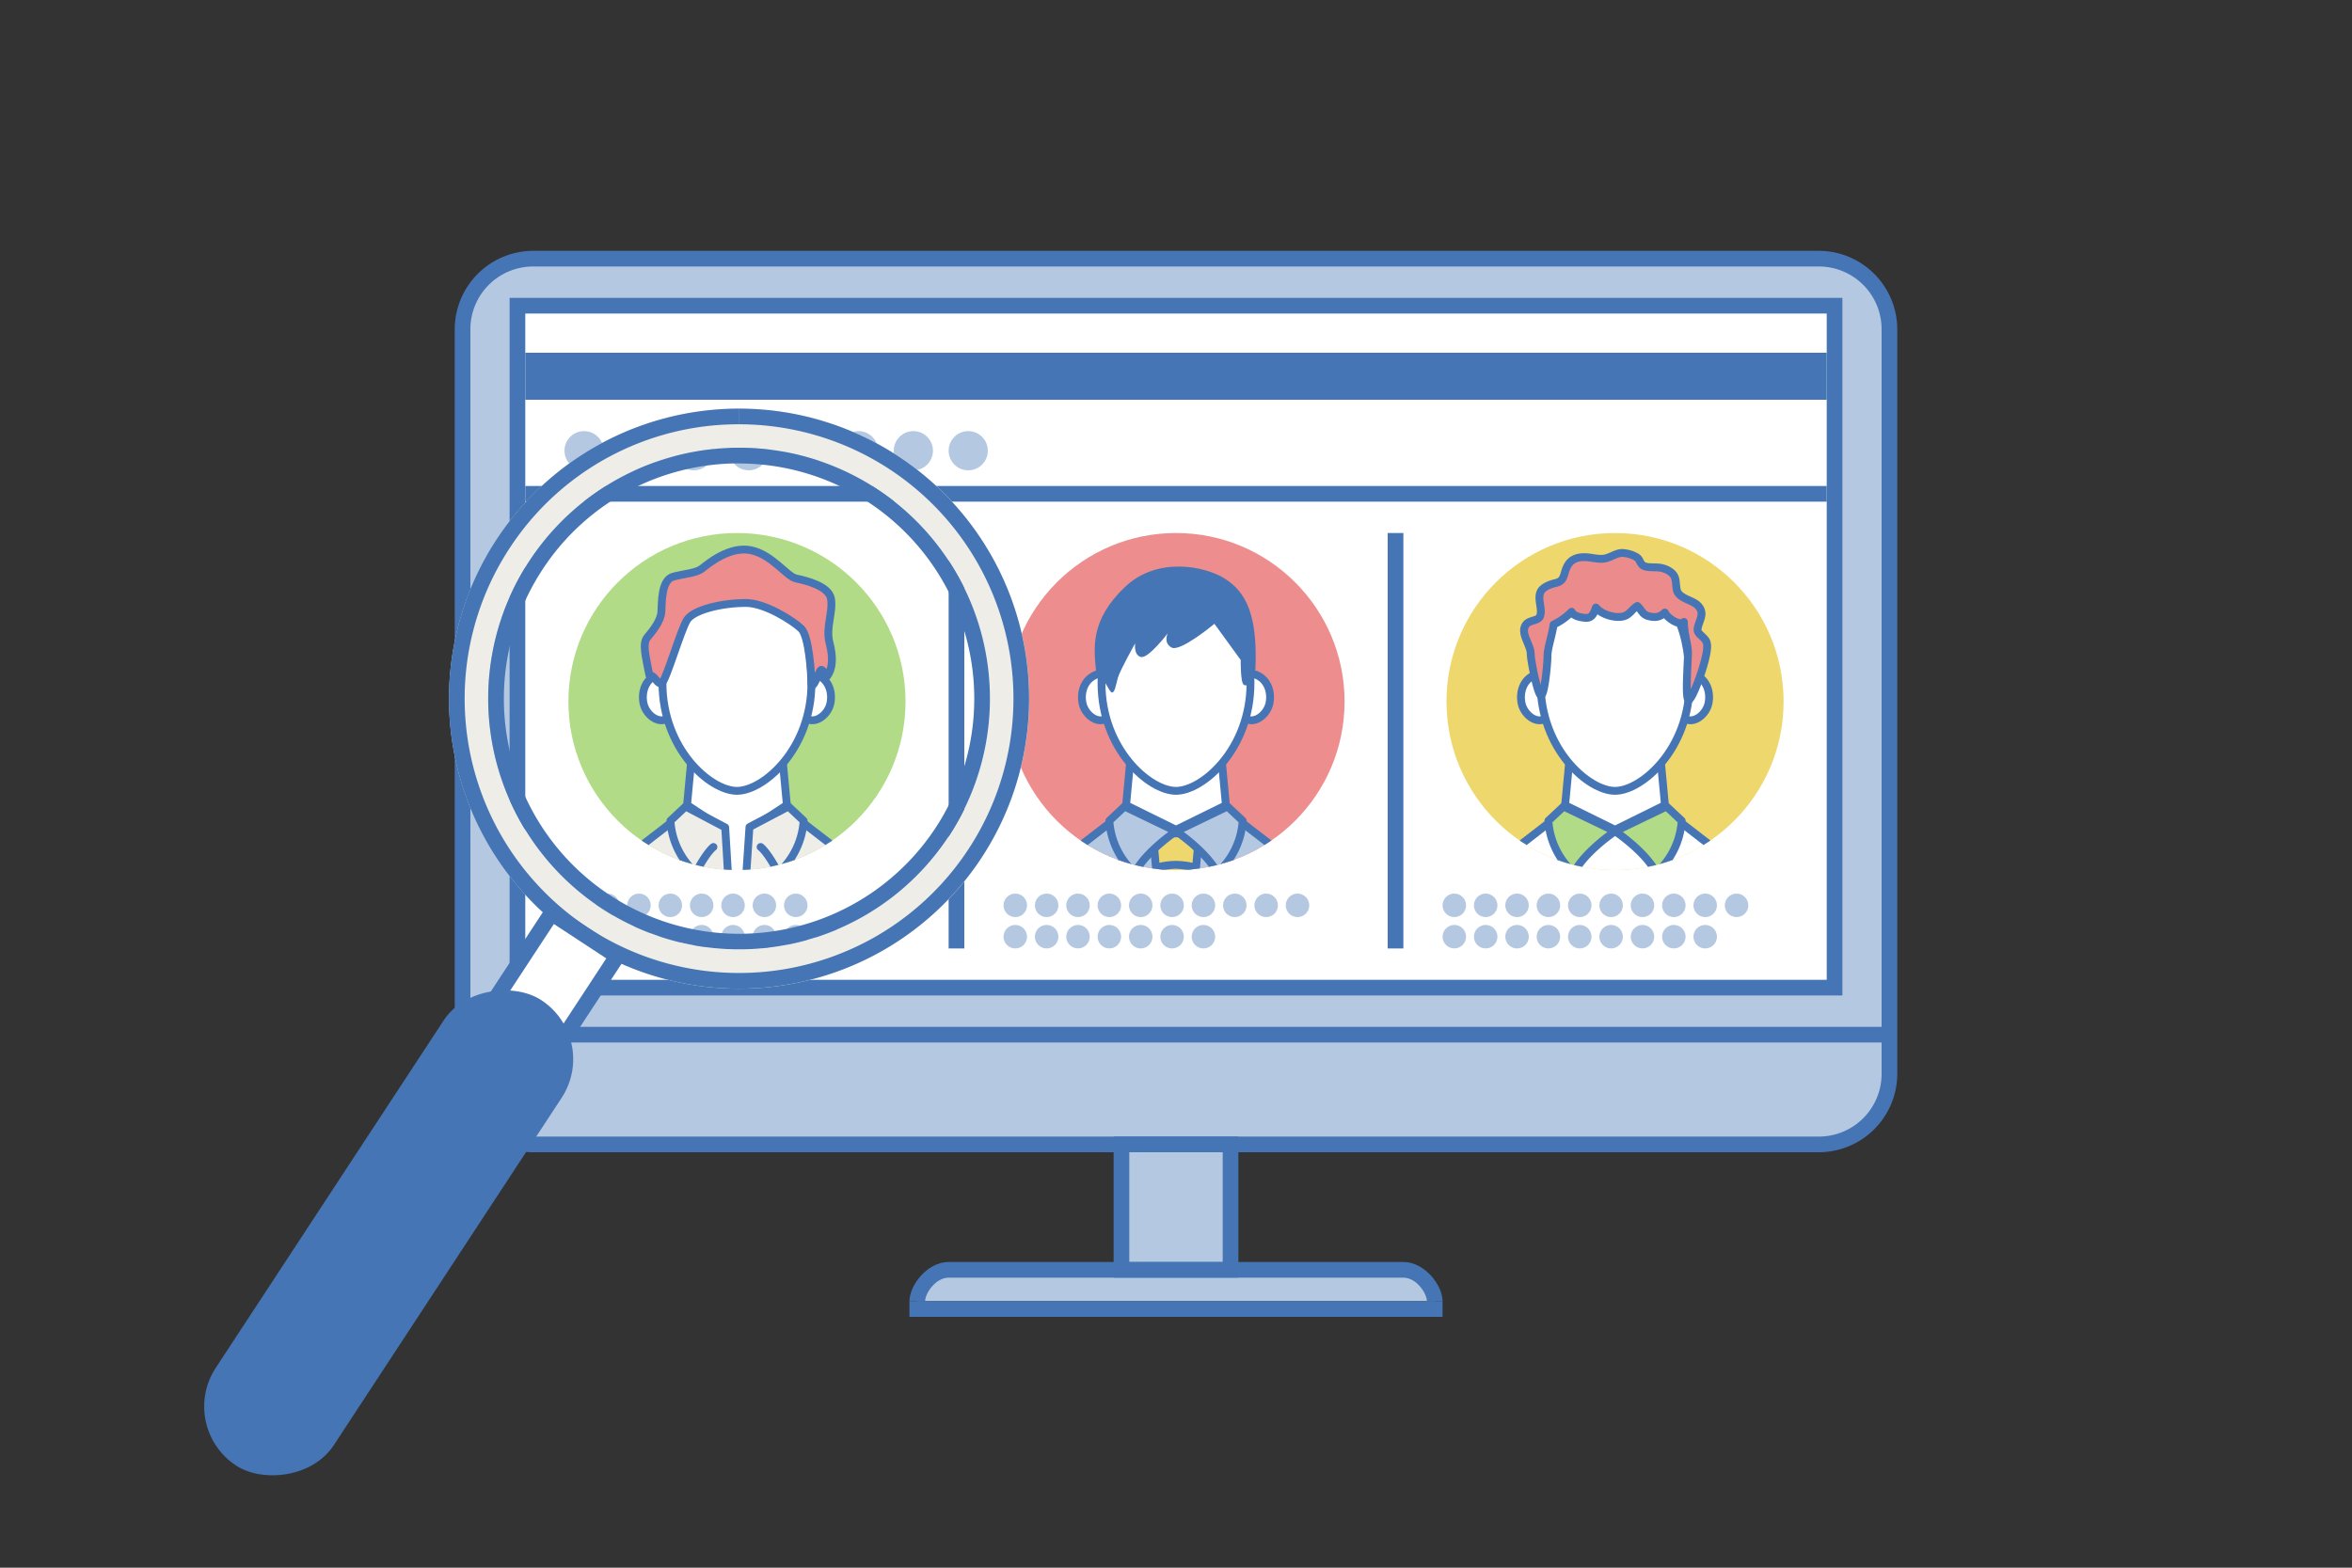 <svg xmlns="http://www.w3.org/2000/svg" xmlns:xlink="http://www.w3.org/1999/xlink" viewBox="0 0 900 600"><rect x="0" y="0" width="900" height="600" fill="#333333" stroke="none"/><defs><style>.cls-1{fill:none;}.cls-18,.cls-2{fill:#b5c8e1;}.cls-3{fill:#4575b4;}.cls-4,.cls-7,.cls-8{fill:#fff;}.cls-14,.cls-5{fill:#b1db86;}.cls-6{clip-path:url(#clip-path);}.cls-10,.cls-11,.cls-14,.cls-15,.cls-18,.cls-7,.cls-8{stroke:#4575b4;stroke-width:3px;}.cls-7{stroke-miterlimit:10;}.cls-10,.cls-11,.cls-14,.cls-15,.cls-18,.cls-8{stroke-linecap:round;stroke-linejoin:round;}.cls-10,.cls-9{fill:#efede8;}.cls-11,.cls-16{fill:#ee8d8d;}.cls-12{fill:#eed86d;}.cls-13{clip-path:url(#clip-path-2);}.cls-15{fill:#ec8b8b;}.cls-17{clip-path:url(#clip-path-3);}</style><clipPath id="clip-path"><circle class="cls-1" cx="282" cy="268.5" r="64.5"/></clipPath><clipPath id="clip-path-2"><circle class="cls-1" cx="618" cy="268.5" r="64.5"/></clipPath><clipPath id="clip-path-3"><circle class="cls-1" cx="450" cy="268.5" r="64.5"/></clipPath></defs><title>freee_fin_illcon</title><g id="レイヤー_2" data-name="レイヤー 2"><rect class="cls-2" x="177" y="99" width="546" height="339" rx="27" ry="27"/><path class="cls-3" d="M696,102a24,24,0,0,1,24,24V411a24,24,0,0,1-24,24H204a24,24,0,0,1-24-24V126a24,24,0,0,1,24-24H696m0-6H204a30.09,30.09,0,0,0-30,30V411a30.09,30.09,0,0,0,30,30H696a30.09,30.09,0,0,0,30-30V126a30.09,30.09,0,0,0-30-30Z"/><rect class="cls-3" x="180" y="393" width="540" height="6"/><rect class="cls-4" x="198" y="117" width="504" height="261"/><path class="cls-3" d="M699,120V375H201V120H699m6-6H195V381H705V114Z"/><path class="cls-2" d="M537,486H363c-6.62,0-12,6-12,12H549C549,492,543.62,486,537,486Z"/><rect class="cls-2" x="429.13" y="438" width="41.73" height="48"/><path class="cls-3" d="M467.87,441v42H432.13V441h35.74m6-6H426.13v54h47.74V435Z"/><path class="cls-3" d="M363,489H537c5,0,9,6,9,9h6c0-6-6.75-15-15-15H363c-8.25,0-15,9-15,15h6C354,495,358,489,363,489Z"/><rect class="cls-3" x="348" y="498" width="204" height="6"/><rect class="cls-3" x="201" y="135" width="498" height="18"/><rect class="cls-3" x="201" y="186" width="498" height="6"/><rect class="cls-3" x="363" y="204" width="6" height="159"/><rect class="cls-3" x="531" y="204" width="6" height="159"/><circle class="cls-2" cx="223.5" cy="172.5" r="7.5"/><circle class="cls-2" cx="244.5" cy="172.5" r="7.5"/><circle class="cls-2" cx="265.5" cy="172.5" r="7.5"/><circle class="cls-2" cx="286.5" cy="172.5" r="7.5"/><circle class="cls-2" cx="307.5" cy="172.5" r="7.5"/><circle class="cls-2" cx="328.5" cy="172.5" r="7.5"/><circle class="cls-2" cx="349.5" cy="172.5" r="7.5"/><circle class="cls-2" cx="370.5" cy="172.5" r="7.5"/><circle class="cls-5" cx="282" cy="268.5" r="64.5"/><g class="cls-6"><polygon class="cls-7" points="299.62 292.36 282 294.07 264.38 292.36 261 328.36 281.57 328.36 282.42 328.36 303 328.36 299.62 292.36"/><path class="cls-8" d="M253.46,257.68c-6.39,1.11-8.24,7-7.18,11.68.86,3.82,5.05,7.54,8.6,5.94"/><path class="cls-8" d="M310.54,257.68c6.39,1.11,8.24,7,7.18,11.68-.87,3.82-5.06,7.54-8.6,5.94"/><path class="cls-7" d="M282,221.68c-24.84,0-28.5,24.25-28.5,39.77,0,25.23,18.27,41.23,28.5,41.23s28.5-16,28.5-41.23C310.5,245.93,306.84,221.68,282,221.68Z"/><path class="cls-9" d="M247.41,341.68,246.25,323l18.09-14,16.83,11.15a1.56,1.56,0,0,0,1.66,0L299.66,309l18.09,14-1.16,18.69Z"/><path class="cls-3" d="M299.6,310.86l16.61,12.83-1,16.49H248.82l-1-16.49,16.6-12.83,15.94,10.56a3.06,3.06,0,0,0,3.32,0l15.94-10.56m.13-3.68L282,318.91l-17.73-11.73-19.56,15.11L246,343.18h72l1.3-20.89-19.57-15.11Z"/><line class="cls-10" x1="285.28" y1="318.04" x2="285.05" y2="318.17"/><path class="cls-11" d="M285.42,230.77c-9.37,0-20.06,2.67-22.49,6.45s-7.91,22.84-9.61,24.06-2.43-2.67-4.85-2.92c-1.35-7.17-2.8-12-.74-14.46s5.11-6.2,5.35-9.73-.12-12.28,4.62-13.49,8.75-1.33,11.06-3.16,10.46-8.63,18.6-6.93,13.74,10.09,17.26,10.82,12.52,2.8,13.37,7.78-2.06,11.06-.61,16.65,1.35,9.85-.84,12.89c-2.2-2.55-2.2-3.28-3.16-1s-2.92,6.69-2.92,3.52-.86-17.75-3.89-20.66S292.83,230.77,285.42,230.77Z"/><polygon class="cls-4" points="285.18 343.18 279.18 343.18 277.68 310.18 286.68 310.18 285.18 343.18"/><path class="cls-10" d="M273,324.17s-2.43,1.61-6.78,9.89a29.24,29.24,0,0,1-9.67-19.94l5.79-5.44,15.16,8L279,341.51"/><path class="cls-10" d="M291.05,324.17s2.43,1.61,6.78,9.89a29.24,29.24,0,0,0,9.67-19.94l-5.79-5.44-14.93,7.86-1.7,25.16"/></g><circle class="cls-12" cx="618" cy="268.5" r="64.5"/><g class="cls-13"><polygon class="cls-7" points="635.62 292.36 618 294.07 600.38 292.36 597 328.36 617.57 328.36 618.42 328.36 639 328.36 635.62 292.36"/><path class="cls-8" d="M589.46,257.68c-6.39,1.11-8.24,7-7.18,11.68.86,3.82,5.05,7.54,8.6,5.94"/><path class="cls-8" d="M646.54,257.68c6.39,1.11,8.24,7,7.18,11.68-.87,3.82-5.06,7.54-8.6,5.94"/><path class="cls-7" d="M618,221.68c-24.84,0-28.5,24.25-28.5,39.77,0,25.23,18.27,41.23,28.5,41.23s28.5-16,28.5-41.23C646.5,245.93,642.84,221.68,618,221.68Z"/><path class="cls-4" d="M583.41,341.68,582.25,323l18.2-14.05,16.89,8.32a1.53,1.53,0,0,0,1.32,0l16.89-8.32L653.75,323l-1.16,18.69Z"/><path class="cls-3" d="M635.38,310.7l16.83,13-1,16.49H584.82l-1-16.49,16.82-13,16,7.91a3.1,3.1,0,0,0,2.66,0l16-7.91m.35-3.52L618,315.91l-17.73-8.73-19.56,15.11L582,343.18h72l1.3-20.89-19.57-15.11Z"/><path class="cls-14" d="M592.5,314.12l5.79-5.44L618,318.17s-11.43,7.61-15.78,15.89A29.24,29.24,0,0,1,592.5,314.12Z"/><path class="cls-14" d="M643.5,314.12l-5.79-5.44-19.66,9.49s11.43,7.61,15.78,15.89A29.24,29.24,0,0,0,643.5,314.12Z"/><path class="cls-15" d="M585.73,250c-.14,1.76,2.19,13.87,3.64,15.91s2.78-11.53,2.78-14.73,1.76-7.89,2.33-12.12a24.41,24.41,0,0,0,6.9-4.92c.75,1.75,3.55,2.18,5.22,2.33,2.52.22,3.33-1.7,4.08-3.94,2.13,2.61,6.75,4,10,3.5,2.89-.48,3.6-2.78,5.85-4.1,1.72,1.58,1.91,3.3,4.4,3.92s4.24.36,6.13-1.41c.45,1.52,5.35,5.37,7.29,3.6.11,5.11,1.57,8.48,1.57,11.78s-1.22,18.43.33,18,7-15.3,7-20.28c0-1.87-.36-2.35-1.61-3.65-1.12-1.14-2.37-1.82-2-3.5.56-3,2.82-5.52.25-8.43-2.15-2.46-7.6-2.75-8.28-6.32-.61-3.21.18-5.2-3-7.15a9.3,9.3,0,0,0-4.41-1.31c-1.48-.14-4.51.17-5.69-.91s-1-2.34-2.48-3.14a11.84,11.84,0,0,0-5.41-1.5c-2.42.1-4.52,1.91-7,2.19-2.6.28-4.76-.58-7.35-.58-2.92,0-5.27.87-6.66,3.68-1.46,3-.77,5.42-4.42,6.24-1.85.42-4.83,1.5-5.68,3.35-1.29,2.78.76,6.36-.15,9.2-.64,2-4,1.51-5.36,3.24-2.53,3.17,1.66,7.74,1.71,11.06Z"/></g><circle class="cls-16" cx="450" cy="268.5" r="64.5"/><g class="cls-17"><polygon class="cls-7" points="467.62 292.36 450 294.07 432.38 292.36 429 328.36 449.57 328.36 450.42 328.36 471 328.36 467.62 292.36"/><path class="cls-8" d="M421.46,257.68c-6.39,1.11-8.24,7-7.18,11.68.86,3.82,5.05,7.54,8.6,5.94"/><path class="cls-8" d="M478.54,257.68c6.39,1.11,8.24,7,7.18,11.68-.87,3.82-5.06,7.54-8.6,5.94"/><path class="cls-7" d="M450,221.68c-24.84,0-28.5,24.25-28.5,39.77,0,25.23,18.27,41.23,28.5,41.23s28.5-16,28.5-41.23C478.5,245.93,474.84,221.68,450,221.68Z"/><path class="cls-2" d="M415.41,341.68,414.25,323l18.2-14.05,16.89,8.32a1.53,1.53,0,0,0,1.32,0l16.89-8.32L485.75,323l-1.16,18.69Z"/><path class="cls-3" d="M467.38,310.7l16.83,13-1,16.49H416.82l-1-16.49,16.82-13,16.05,7.91a3.1,3.1,0,0,0,2.66,0l16.05-7.91m.35-3.52L450,315.91l-17.73-8.73-19.56,15.11L414,343.18h72l1.3-20.89-19.57-15.11Z"/><path class="cls-3" d="M464.7,238.75s-13.08,10.92-16.39,9.08-1.46-5.46-1.46-5.46-7.47,9.84-10.31,9.07-2.16-5.22-2.16-5.22-5.84,10.39-6.61,13.15-1.15,5.61-2.23,5.69-3.69-7-6.08-7.84c-.92-9-2.44-19.76,11-32.55,12.54-11.92,30.81-7.85,38.08-3.3,8.62,5.38,12.7,14.61,11.85,34.77-2.77,5.54-3,6.69-4.39,6s-1.23-9.54-1.23-9.54Z"/><rect class="cls-12" x="444" y="326.68" width="12" height="15"/><path class="cls-3" d="M454.5,328.18v12h-9v-12h9m3-3h-15v18h15v-18Z"/><path class="cls-12" d="M457.67,332.06a34.65,34.65,0,0,0-7.75-1.08,33,33,0,0,0-7.59,1.07L441.14,319h17.72Z"/><path class="cls-3" d="M457.21,320.48l-.88,9.74a33.27,33.27,0,0,0-6.41-.74,31.34,31.34,0,0,0-6.25.73l-.88-9.73h14.42m3.29-3h-21L441,334a34.6,34.6,0,0,1,8.92-1.5A36.7,36.7,0,0,1,459,334l1.5-16.5Z"/><path class="cls-18" d="M424.5,314.12l5.79-5.44L450,318.17s-11.43,7.61-15.78,15.89A29.24,29.24,0,0,1,424.5,314.12Z"/><path class="cls-18" d="M475.5,314.12l-5.79-5.44-19.66,9.49s11.43,7.61,15.78,15.89A29.24,29.24,0,0,0,475.5,314.12Z"/></g><circle class="cls-2" cx="220.5" cy="346.5" r="4.5"/><circle class="cls-2" cx="232.5" cy="346.5" r="4.5"/><circle class="cls-2" cx="244.5" cy="346.5" r="4.5"/><circle class="cls-2" cx="256.5" cy="346.5" r="4.5"/><circle class="cls-2" cx="268.5" cy="346.5" r="4.5"/><circle class="cls-2" cx="280.5" cy="346.5" r="4.5"/><circle class="cls-2" cx="292.5" cy="346.5" r="4.5"/><circle class="cls-2" cx="304.5" cy="346.5" r="4.5"/><circle class="cls-2" cx="220.5" cy="358.5" r="4.5"/><circle class="cls-2" cx="232.5" cy="358.5" r="4.5"/><circle class="cls-2" cx="244.5" cy="358.5" r="4.5"/><circle class="cls-2" cx="256.5" cy="358.5" r="4.5"/><circle class="cls-2" cx="268.5" cy="358.5" r="4.5"/><circle class="cls-2" cx="280.5" cy="358.5" r="4.5"/><circle class="cls-2" cx="292.5" cy="358.5" r="4.5"/><circle class="cls-2" cx="304.5" cy="358.5" r="4.5"/><circle class="cls-2" cx="316.5" cy="358.5" r="4.5"/><circle class="cls-2" cx="328.5" cy="358.5" r="4.5"/><circle class="cls-2" cx="388.5" cy="346.5" r="4.5"/><circle class="cls-2" cx="400.5" cy="346.5" r="4.5"/><circle class="cls-2" cx="412.5" cy="346.5" r="4.5"/><circle class="cls-2" cx="424.5" cy="346.5" r="4.5"/><circle class="cls-2" cx="436.5" cy="346.5" r="4.5"/><circle class="cls-2" cx="448.5" cy="346.5" r="4.5"/><circle class="cls-2" cx="460.5" cy="346.5" r="4.5"/><circle class="cls-2" cx="472.5" cy="346.5" r="4.5"/><circle class="cls-2" cx="484.5" cy="346.5" r="4.5"/><circle class="cls-2" cx="496.5" cy="346.5" r="4.5"/><circle class="cls-2" cx="388.5" cy="358.5" r="4.5"/><circle class="cls-2" cx="400.5" cy="358.5" r="4.5"/><circle class="cls-2" cx="412.5" cy="358.5" r="4.5"/><circle class="cls-2" cx="424.5" cy="358.5" r="4.5"/><circle class="cls-2" cx="436.5" cy="358.5" r="4.5"/><circle class="cls-2" cx="448.5" cy="358.5" r="4.5"/><circle class="cls-2" cx="460.5" cy="358.5" r="4.5"/><circle class="cls-2" cx="556.5" cy="346.5" r="4.5"/><circle class="cls-2" cx="568.5" cy="346.5" r="4.5"/><circle class="cls-2" cx="580.5" cy="346.5" r="4.5"/><circle class="cls-2" cx="592.5" cy="346.5" r="4.5"/><circle class="cls-2" cx="604.5" cy="346.5" r="4.5"/><circle class="cls-2" cx="616.5" cy="346.5" r="4.5"/><circle class="cls-2" cx="628.5" cy="346.5" r="4.5"/><circle class="cls-2" cx="640.5" cy="346.5" r="4.5"/><circle class="cls-2" cx="652.5" cy="346.5" r="4.5"/><circle class="cls-2" cx="664.5" cy="346.5" r="4.5"/><circle class="cls-2" cx="556.5" cy="358.5" r="4.5"/><circle class="cls-2" cx="568.5" cy="358.5" r="4.5"/><circle class="cls-2" cx="580.5" cy="358.5" r="4.5"/><circle class="cls-2" cx="592.5" cy="358.5" r="4.5"/><circle class="cls-2" cx="604.5" cy="358.5" r="4.5"/><circle class="cls-2" cx="616.5" cy="358.5" r="4.5"/><circle class="cls-2" cx="628.5" cy="358.5" r="4.5"/><circle class="cls-2" cx="640.5" cy="358.5" r="4.5"/><circle class="cls-2" cx="652.5" cy="358.5" r="4.5"/><path class="cls-9" d="M343.7,174.58a111,111,0,1,0,31.94,153.7A111,111,0,0,0,343.7,174.58Zm19.4,145.47a96,96,0,1,1-27.63-132.92A96,96,0,0,1,363.1,320.05Z"/><path class="cls-3" d="M282.92,177.39A90,90,0,1,1,207.57,218a89.6,89.6,0,0,1,75.35-40.65h0m0-6a96,96,0,1,0,52.56,15.74,95.93,95.93,0,0,0-52.56-15.74Z"/><path class="cls-3" d="M282.93,156.39v6h0A105,105,0,1,1,195,209.81a104.52,104.52,0,0,1,87.9-47.42v-6m0,0a111,111,0,1,0,60.77,18.19,110.9,110.9,0,0,0-60.77-18.19Z"/><rect class="cls-4" x="81.91" y="419.22" width="183" height="30" transform="matrix(0.55, -0.84, 0.84, 0.55, -284.78, 341.08)"/><path class="cls-3" d="M211.92,353.63,232,366.8l-97.07,148-20.07-13.16,97.08-148m-1.73-8.31-103.66,158,30.1,19.75,103.66-158-30.1-19.75Z"/><rect class="cls-3" x="42.23" y="444.85" width="213" height="54" rx="27" ry="27" transform="translate(-327.39 337.43) rotate(-56.74)"/><rect class="cls-1" width="900" height="600"/></g></svg>